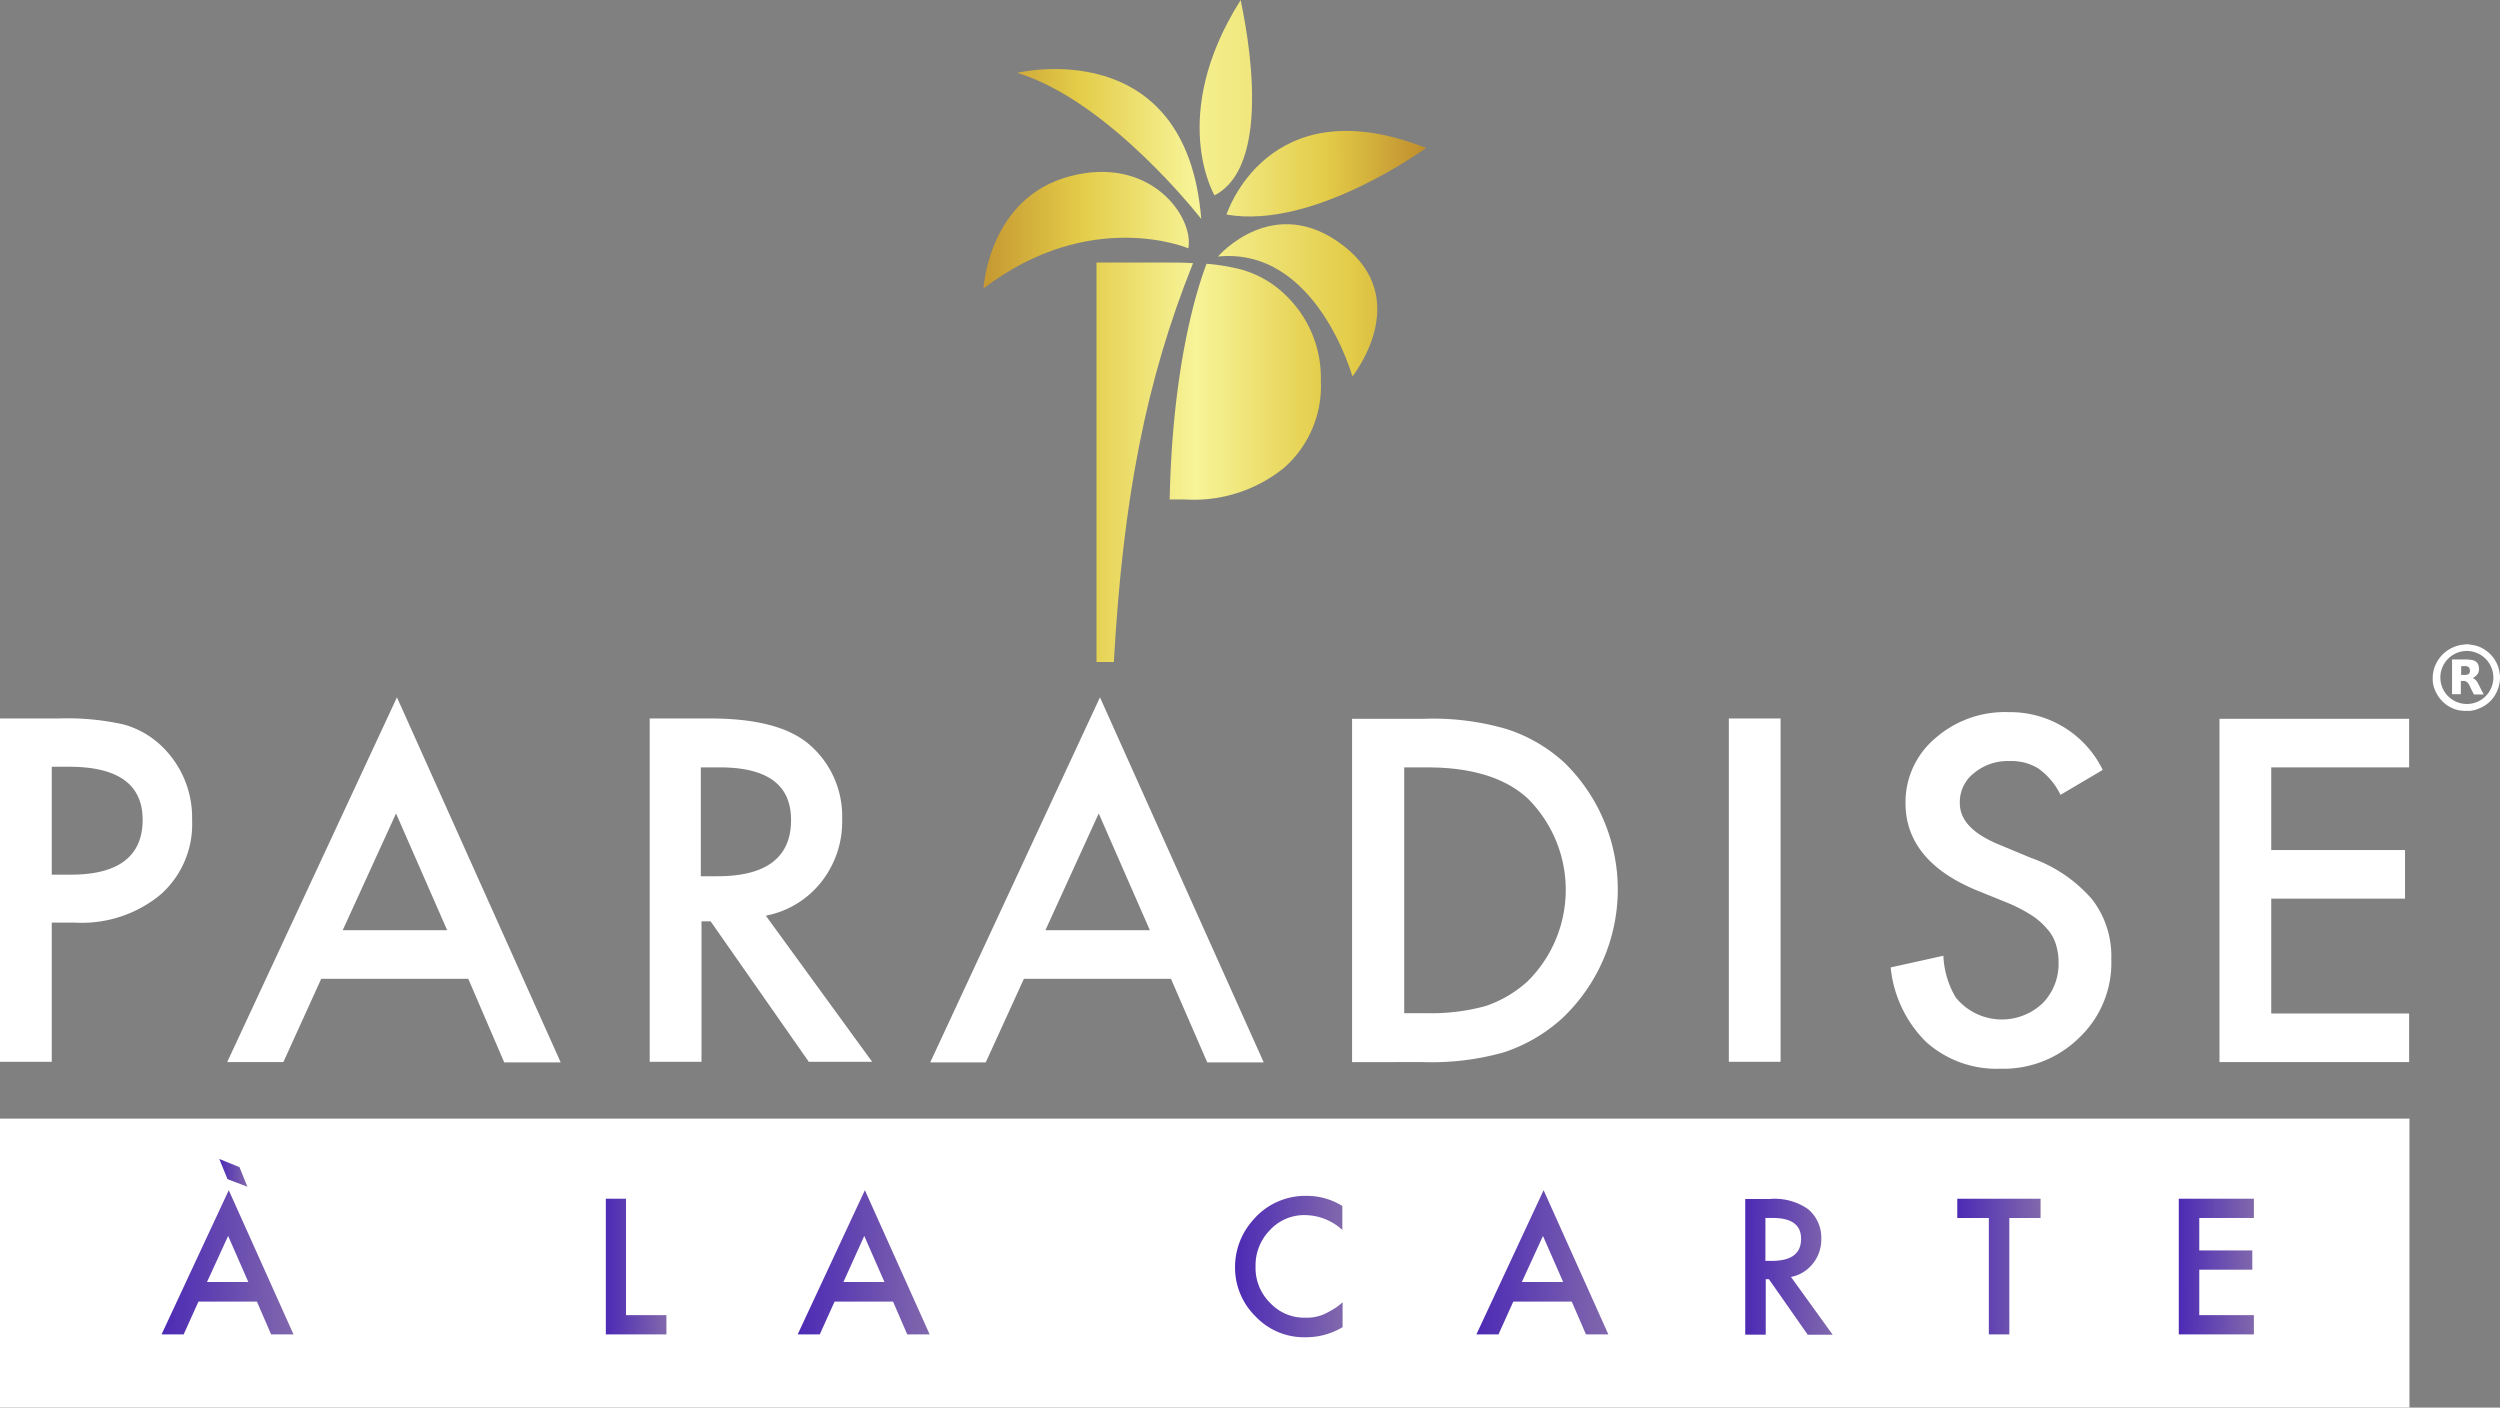<svg xmlns="http://www.w3.org/2000/svg" xmlns:xlink="http://www.w3.org/1999/xlink" width="154" height="86.709" viewBox="0 0 154 86.709"><rect x="0" y="0" width="154" height="86.709" fill="#808080" stroke="none"/><defs><style>.a{fill:#fff;}.b{fill:url(#a);}.c{fill:url(#j);}.d{fill:url(#k);}.e{fill:url(#l);}.f{fill:url(#m);}.g{fill:url(#n);}.h{fill:url(#o);}.i{fill:url(#p);}</style><linearGradient id="a" x1="-4.792" y1="-19.169" x2="11.071" y2="-19.281" gradientUnits="objectBoundingBox"><stop offset="0" stop-color="#be8b2c"/><stop offset="0.25" stop-color="#2900bb"/><stop offset="0.5" stop-color="#f7f498"/><stop offset="0.777" stop-color="#e3cc48"/><stop offset="1" stop-color="#be8b2c"/></linearGradient><linearGradient id="j" x1="-0.112" y1="-6.17" x2="2.178" y2="-6.17" gradientUnits="objectBoundingBox"><stop offset="0" stop-color="#be8b2c"/><stop offset="0.25" stop-color="#e3cc48"/><stop offset="0.5" stop-color="#f7f498"/><stop offset="0.777" stop-color="#e3cc48"/><stop offset="1" stop-color="#be8b2c"/></linearGradient><linearGradient id="k" x1="-1.616" y1="-5.526" x2="1.335" y2="-5.526" xlink:href="#j"/><linearGradient id="l" x1="-0.309" y1="-3.534" x2="2.247" y2="-3.534" xlink:href="#j"/><linearGradient id="m" x1="-1.332" y1="-7.26" x2="1.022" y2="-7.26" xlink:href="#j"/><linearGradient id="n" x1="-4.558" y1="-2.122" x2="4.405" y2="-2.122" xlink:href="#j"/><linearGradient id="o" x1="-1.384" y1="-4.082" x2="1.727" y2="-4.082" xlink:href="#j"/><linearGradient id="p" x1="-1.409" y1="-2.607" x2="3.462" y2="-2.607" xlink:href="#j"/></defs><g transform="translate(-45.2 -21.2)"><g transform="translate(45.2 21.2)"><path class="a" d="M45.2,375.7v17.8H193.622V375.7Z" transform="translate(-45.2 -306.796)"/><path class="a" d="M48.388,261.456v8.591H45.2V248.9h3.615a15.794,15.794,0,0,1,4,.369,5.491,5.491,0,0,1,2.391,1.38,6.094,6.094,0,0,1,1.827,4.509,5.777,5.777,0,0,1-1.963,4.607,7.618,7.618,0,0,1-5.248,1.71H48.388Zm0-2.935h1.186c2.935,0,4.412-1.147,4.412-3.382,0-2.177-1.516-3.265-4.529-3.265H48.388Z" transform="translate(-45.2 -204.642)"/><path class="a" d="M132.05,259.538h-9.058l-2.332,5.131H117.2L127.657,242.2l10.088,22.489h-3.479Zm-1.3-2.993-3.149-7.192-3.285,7.192Z" transform="translate(-103.205 -199.244)"/><path class="a" d="M258.253,261.048l6.55,9H260.9l-6.045-8.65h-.564v8.65H251.1V248.9h3.732q4.2,0,6.064,1.574a5.826,5.826,0,0,1,2.06,4.626,5.986,5.986,0,0,1-1.283,3.868A5.724,5.724,0,0,1,258.253,261.048Zm-3.985-2.43h1.011c3.013,0,4.529-1.166,4.529-3.46,0-2.177-1.458-3.246-4.412-3.246h-1.147v6.706Z" transform="translate(-211.079 -204.642)"/><path class="a" d="M354.83,259.538h-9.058l-2.352,5.151H340L350.457,242.2l10.088,22.489h-3.479Zm-1.3-2.993-3.149-7.192-3.285,7.192Z" transform="translate(-282.699 -199.244)"/><path class="a" d="M473.7,270.148V249h4.432a16.135,16.135,0,0,1,5.054.622,9.6,9.6,0,0,1,3.615,2.1,10.918,10.918,0,0,1-.155,15.725,9.953,9.953,0,0,1-3.6,2.1,16.352,16.352,0,0,1-4.976.6Zm3.207-3.013h1.438a12.584,12.584,0,0,0,3.6-.447,7.351,7.351,0,0,0,2.566-1.516,7.931,7.931,0,0,0,.019-11.254c-1.38-1.283-3.46-1.924-6.181-1.924h-1.438v15.141Z" transform="translate(-390.412 -204.722)"/><path class="a" d="M596.288,248.9v21.148H593.1V248.9Z" transform="translate(-486.604 -204.642)"/><path class="a" d="M657.462,250.457l-2.6,1.536a4.343,4.343,0,0,0-1.38-1.633,3.153,3.153,0,0,0-1.749-.447,3.261,3.261,0,0,0-2.2.739,2.254,2.254,0,0,0-.875,1.847c0,1.03.758,1.847,2.294,2.507l2.1.875a8.834,8.834,0,0,1,3.751,2.546,5.725,5.725,0,0,1,1.186,3.693,6.345,6.345,0,0,1-1.963,4.82,6.652,6.652,0,0,1-4.879,1.924,6.5,6.5,0,0,1-4.548-1.633,7.481,7.481,0,0,1-2.2-4.607l3.246-.719a5.489,5.489,0,0,0,.758,2.566,3.652,3.652,0,0,0,5.345.369,3.443,3.443,0,0,0,.991-2.527,3.552,3.552,0,0,0-.175-1.147,2.511,2.511,0,0,0-.544-.933,4.322,4.322,0,0,0-.933-.816,9.762,9.762,0,0,0-1.361-.719l-2.06-.836c-2.9-1.205-4.354-3.013-4.354-5.365a5.149,5.149,0,0,1,1.827-3.985,6.5,6.5,0,0,1,4.529-1.613A6.343,6.343,0,0,1,657.462,250.457Z" transform="translate(-527.933 -203.031)"/><path class="a" d="M760.282,251.993h-8.494v5.092h8.241v2.993h-8.241v7.075h8.494v2.993H748.6V249h11.682Z" transform="translate(-611.88 -204.722)"/><g transform="translate(9.952 71.392)"><path class="b" d="M300.274,405.261h3.6l.875,2.021h1.38L302.14,398.4,298,407.283h1.361Zm1.827-4.043,1.244,2.838h-2.527Z" transform="translate(-258.815 -396.476)"/><path class="b" d="M667.444,409.458h1.263v-7.172h1.924V401.1H665.5v1.186h1.944Z" transform="translate(-554.884 -398.651)"/><path class="b" d="M515.374,405.261h3.6l.875,2.021h1.38L517.24,398.4l-4.14,8.883h1.361Zm1.827-4.043,1.244,2.838H515.9Z" transform="translate(-432.106 -396.476)"/><path class="b" d="M440.954,408.908a4.36,4.36,0,0,0,2.274-.622V406.75a3.222,3.222,0,0,1-.6.447,5.051,5.051,0,0,1-.544.292,2.628,2.628,0,0,1-1.147.214,2.864,2.864,0,0,1-2.177-.914,3.018,3.018,0,0,1-.894-2.235,3.093,3.093,0,0,1,.894-2.255,2.864,2.864,0,0,1,2.177-.914,3.446,3.446,0,0,1,2.274.914v-1.477a4.127,4.127,0,0,0-2.177-.622,4.218,4.218,0,0,0-3.363,1.536,4.335,4.335,0,0,0-1.069,2.838,4.215,4.215,0,0,0,1.263,3.052A4.109,4.109,0,0,0,440.954,408.908Z" transform="translate(-370.475 -397.926)"/><path class="b" d="M240.932,408.272h-2.488V401.1H237.2v8.358h3.732Z" transform="translate(-209.833 -398.651)"/><path class="b" d="M740.326,408.272h-3.363v-2.8h3.266v-1.186h-3.266v-2h3.363V401.1H735.7v8.358h4.626Z" transform="translate(-611.439 -398.651)"/><path class="b" d="M98.674,405.261h3.6l.875,2.021h1.38L100.54,398.4l-4.14,8.883h1.361Zm1.827-4.043,1.244,2.838H99.2Z" transform="translate(-96.4 -396.476)"/><path class="b" d="M599.544,406.137h.214l2.391,3.421h1.536L601.118,406a2.251,2.251,0,0,0,1.341-.816,2.336,2.336,0,0,0,.525-1.536,2.283,2.283,0,0,0-.816-1.827,3.6,3.6,0,0,0-2.391-.622H598.3v8.358h1.263v-3.421Zm0-3.771h.447q1.749,0,1.749,1.283c0,.914-.6,1.361-1.808,1.361h-.389Z" transform="translate(-500.745 -398.732)"/><path class="b" d="M116.43,390.21l-.486-1.205L114.7,388.5l.505,1.244Z" transform="translate(-111.143 -388.5)"/></g><g transform="translate(60.585)"><path class="c" d="M369.515,80.385s-6.006-2.566-12.615,2.469c0,0,.292-5.559,5.287-6.9C367.2,74.612,369.884,78.48,369.515,80.385Z" transform="translate(-356.9 -65.088)"/><path class="d" d="M431.2,94.24s3.421-4,7.736-.661c4.334,3.343.544,8.047.544,8.047S437.264,93.638,431.2,94.24Z" transform="translate(-416.758 -78.438)"/><path class="e" d="M378.932,52.322s-5.637-7.269-11.332-9C367.619,43.3,378.018,40.834,378.932,52.322Z" transform="translate(-365.52 -38.832)"/><path class="f" d="M433.9,67.841s2.527-7.95,12.3-4.1C446.2,63.72,439.3,68.794,433.9,67.841Z" transform="translate(-418.933 -54.624)"/><path class="g" d="M426.305,33.232s-2.9-4.9,1.613-12.032C427.879,21.2,430.329,31.171,426.305,33.232Z" transform="translate(-412.077 -21.2)"/><path class="h" d="M422.936,117.376a6.7,6.7,0,0,0,2.274-5.365,7.031,7.031,0,0,0-2.119-5.229,6.313,6.313,0,0,0-2.8-1.633,12.62,12.62,0,0,0-2.119-.35c-.836,2.2-2.119,7-2.274,14.52h.972A8.822,8.822,0,0,0,422.936,117.376Z" transform="translate(-404.432 -88.551)"/><path class="i" d="M396.9,104.4h-4.2v24.607h1.069c.564-10.068,1.983-17.357,4.879-24.568C398.084,104.4,397.52,104.4,396.9,104.4Z" transform="translate(-385.741 -88.228)"/></g></g><g transform="translate(195.06 60.891)"><path class="a" d="M818.221,225.4h.136a.428.428,0,0,1,.156.019c.117.019.214.039.33.058a2.058,2.058,0,0,1,1.419,1.419,3.059,3.059,0,0,1,.078.447v.194a1.5,1.5,0,0,1-.039.292,2.025,2.025,0,0,1-.156.486,1.964,1.964,0,0,1-.739.855,2.417,2.417,0,0,1-.389.194,1.615,1.615,0,0,1-.408.117.946.946,0,0,1-.233.019h-.214c-.078,0-.155-.019-.233-.019a2.259,2.259,0,0,1-.35-.078,3.159,3.159,0,0,1-.447-.214,2.14,2.14,0,0,1-.564-.544,2.231,2.231,0,0,1-.272-.525,1.665,1.665,0,0,1-.1-.525V227.4a1.7,1.7,0,0,1,.039-.311,1.569,1.569,0,0,1,.136-.428,2.093,2.093,0,0,1,.777-.914,2.225,2.225,0,0,1,.7-.292,1.5,1.5,0,0,1,.292-.039A.147.147,0,0,1,818.221,225.4Zm.078.408a1.633,1.633,0,1,0,1.633,1.633A1.643,1.643,0,0,0,818.3,225.808Z" transform="translate(-816.2 -225.4)"/><path class="a" d="M823.563,231.347c.039.019.078.019.117.058a.591.591,0,0,1,.155.155,1.162,1.162,0,0,1,.117.214c.1.194.194.389.292.564v.019h-.583a.019.019,0,0,1-.019-.019c-.1-.175-.175-.35-.272-.544a.681.681,0,0,0-.1-.156.384.384,0,0,0-.214-.117h-.214v.816H822.3V230.2h.894a2.383,2.383,0,0,1,.369.039.53.53,0,0,1,.233.117.361.361,0,0,1,.136.233.662.662,0,0,1,0,.389.5.5,0,0,1-.194.253.4.4,0,0,1-.175.117Zm-.7-.739v.544h.233a.288.288,0,0,0,.136-.019.188.188,0,0,0,.156-.136.4.4,0,0,0,0-.214.211.211,0,0,0-.156-.156.428.428,0,0,0-.156-.019h-.214Z" transform="translate(-821.114 -229.267)"/></g></g></svg>